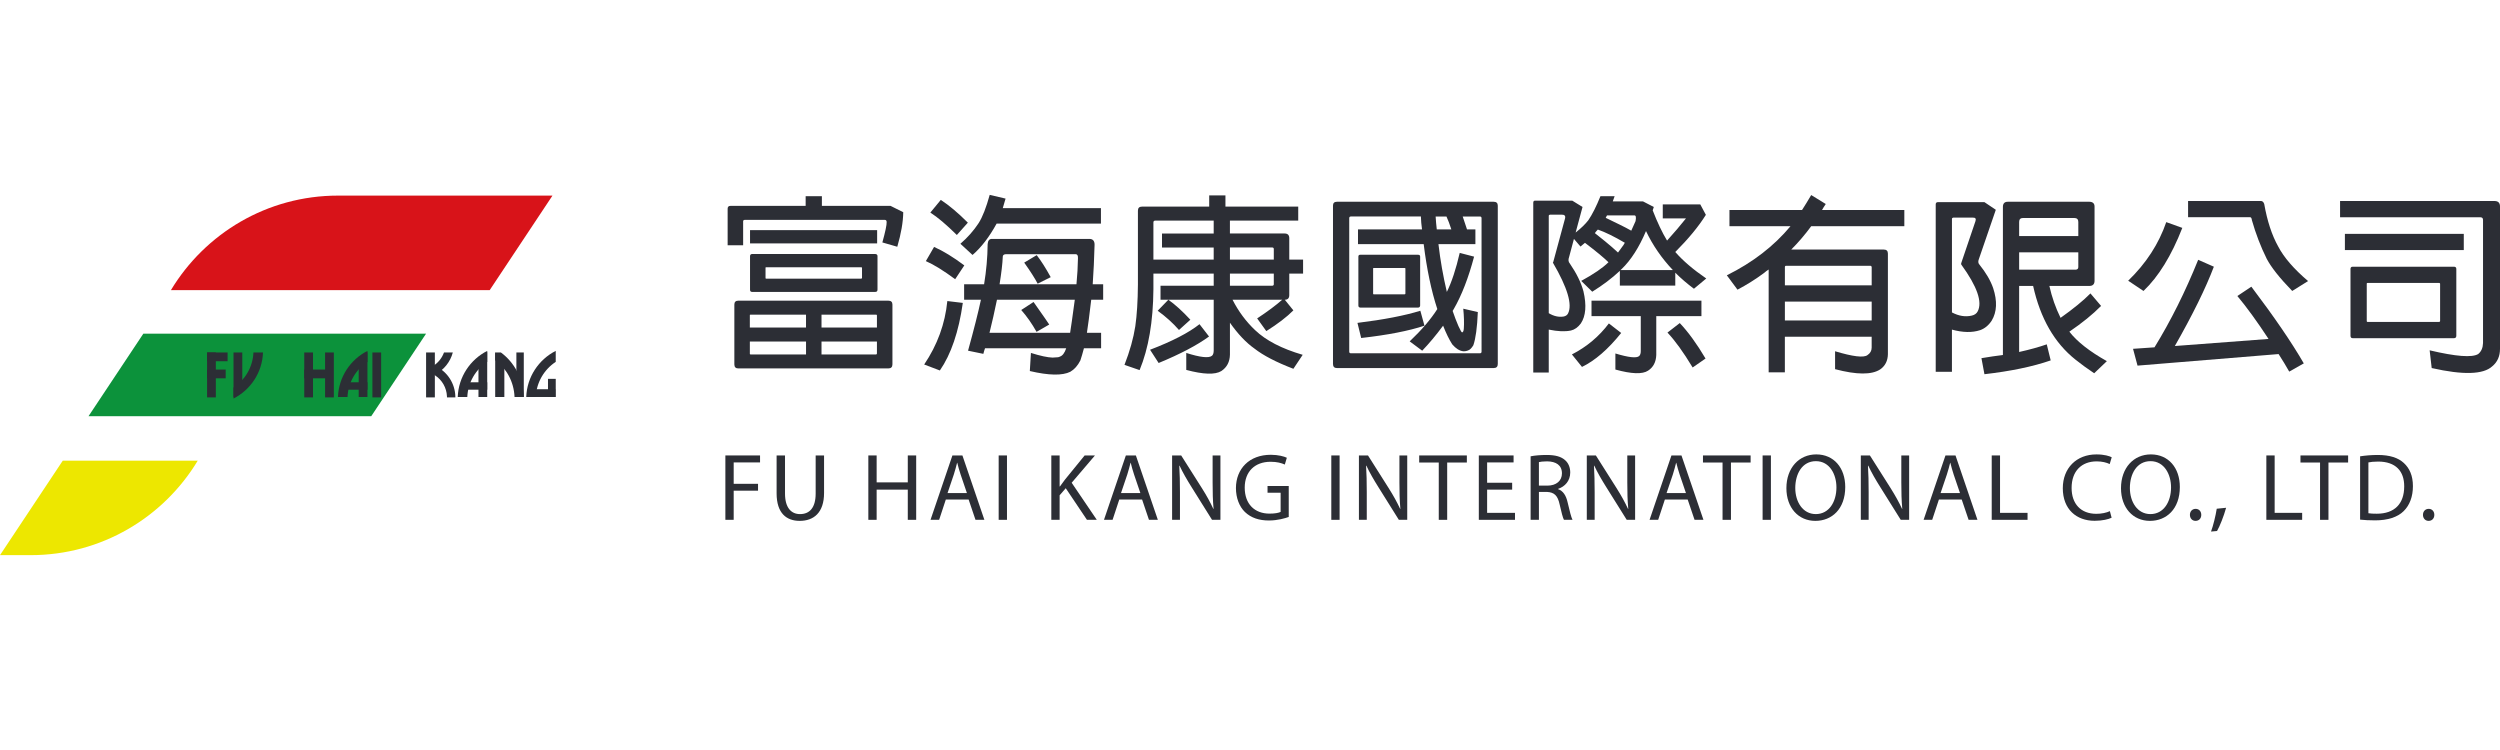 <?xml version="1.0" encoding="utf-8"?>
<!-- Generator: Adobe Illustrator 16.0.0, SVG Export Plug-In . SVG Version: 6.00 Build 0)  -->
<!DOCTYPE svg PUBLIC "-//W3C//DTD SVG 1.1//EN" "http://www.w3.org/Graphics/SVG/1.1/DTD/svg11.dtd">
<svg version="1.1" id="圖層_1" xmlns="http://www.w3.org/2000/svg" xmlns:xlink="http://www.w3.org/1999/xlink" x="0px" y="0px"
	 width="220px" height="66px" viewBox="0 0 220 66" enable-background="new 0 0 220 66" xml:space="preserve">
<g>
	<g>
		<path fill="#D81319" d="M15.043,25.529h28.052l5.523-8.316H29.748C23.507,17.213,18.045,20.547,15.043,25.529z"/>
		<path fill="#EDE700" d="M17.401,40.538H5.524L0,48.853h2.694C8.936,48.853,14.398,45.521,17.401,40.538z"/>
		<polygon fill="#0C923B" points="12.616,29.36 7.79,36.625 32.67,36.625 37.496,29.36 		"/>
		<g>
			<rect x="18.223" y="31.017" fill="#2C2E35" width="0.771" height="3.954"/>
			<polygon fill="#2C2E35" points="20.549,31.017 21.321,31.017 21.321,33.877 20.549,34.971 			"/>
			<rect x="18.223" y="31.017" fill="#2C2E35" width="1.805" height="0.772"/>
			<rect x="18.223" y="32.52" fill="#2C2E35" width="1.637" height="0.772"/>
			<rect x="26.774" y="31.017" fill="#2C2E35" width="0.771" height="3.954"/>
			<rect x="28.607" y="31.017" fill="#2C2E35" width="0.771" height="3.954"/>
			<rect x="32.771" y="31.017" fill="#2C2E35" width="0.77" height="3.954"/>
			<rect x="37.496" y="31.017" fill="#2C2E35" width="0.771" height="3.954"/>
			<rect x="26.774" y="32.52" fill="#2C2E35" width="2.176" height="0.772"/>
			<rect x="30.159" y="33.641" fill="#2C2E35" width="2.177" height="0.652"/>
			<path fill="#2C2E35" d="M22.304,31.017c-0.057,1.29-0.741,2.42-1.755,3.091v0.965c1.492-0.758,2.532-2.284,2.595-4.056H22.304z"
				/>
			<polygon fill="#2C2E35" points="32.336,34.935 31.564,34.935 31.564,32.071 32.336,30.979 			"/>
			<path fill="#2C2E35" d="M30.582,34.935c0.056-1.292,0.74-2.423,1.754-3.091v-0.966c-1.492,0.759-2.533,2.285-2.595,4.057H30.582z
				"/>
			<rect x="40.7" y="33.641" fill="#2C2E35" width="2.176" height="0.652"/>
			<rect x="45.442" y="31.017" fill="#2C2E35" width="0.651" height="3.918"/>
			<polygon fill="#2C2E35" points="42.875,34.935 42.105,34.935 42.105,32.071 42.875,30.979 			"/>
			<path fill="#2C2E35" d="M41.122,34.935c0.056-1.292,0.741-2.423,1.754-3.091v-0.966c-1.491,0.759-2.532,2.285-2.595,4.057H41.122
				z"/>
			<path fill="#2C2E35" d="M47.15,34.935c0.055-1.292,0.74-2.423,1.754-3.091v-0.966c-1.493,0.759-2.533,2.285-2.595,4.057H47.15z"
				/>
			<rect x="46.597" y="34.252" fill="#2C2E35" width="2.273" height="0.683"/>
			<rect x="48.223" y="33.339" fill="#2C2E35" width="0.682" height="1.596"/>
			<polygon fill="#2C2E35" points="43.577,34.935 44.383,34.935 44.383,31.944 43.577,31.017 			"/>
			<path fill="#2C2E35" d="M39.335,34.971l-0.004-0.104c-0.032-0.737-0.419-1.421-1.038-1.829l-0.049-0.031v-0.835l0.159,0.08
				c0.99,0.503,1.628,1.503,1.667,2.606l0.004,0.113H39.335z"/>
			<path fill="#2C2E35" d="M39.072,31.017c-0.168,0.463-0.478,0.871-0.9,1.149l-0.048,0.032v0.835l0.159-0.081
				c0.783-0.397,1.346-1.107,1.565-1.936H39.072z"/>
			<path fill="#2C2E35" d="M44.078,31.017h-0.501v0.688c0.983,0.699,1.647,1.88,1.702,3.229h0.814
				C46.04,33.306,45.252,31.877,44.078,31.017z"/>
		</g>
	</g>
	<g>
		<g>
			<g>
				<path fill="#2C2E35" d="M63.833,40.079h3.051v0.614h-2.32v1.883h2.143v0.604h-2.143v2.564h-0.731V40.079z"/>
				<path fill="#2C2E35" d="M69.081,40.079v3.354c0,1.27,0.563,1.808,1.32,1.808c0.84,0,1.377-0.556,1.377-1.808v-3.354h0.739v3.303
					c0,1.74-0.916,2.455-2.143,2.455c-1.158,0-2.033-0.665-2.033-2.421v-3.337H69.081z"/>
				<path fill="#2C2E35" d="M77.144,40.079v2.37h2.741v-2.37h0.739v5.666h-0.739v-2.657h-2.741v2.657h-0.73v-5.666H77.144z"/>
				<path fill="#2C2E35" d="M83.231,43.962l-0.587,1.783h-0.758l1.926-5.666h0.88l1.934,5.666h-0.783l-0.603-1.783H83.231z
					 M85.089,43.392l-0.554-1.632c-0.127-0.37-0.211-0.705-0.295-1.032h-0.017c-0.084,0.335-0.177,0.68-0.286,1.024l-0.554,1.64
					H85.089z"/>
				<path fill="#2C2E35" d="M88.614,40.079v5.666h-0.731v-5.666H88.614z"/>
				<path fill="#2C2E35" d="M92.517,40.079h0.731v2.732h0.024c0.152-0.22,0.304-0.421,0.446-0.606l1.732-2.126h0.907l-2.05,2.403
					l2.211,3.263h-0.867l-1.866-2.782l-0.538,0.622v2.16h-0.731V40.079z"/>
				<path fill="#2C2E35" d="M98.495,43.962l-0.587,1.783H97.15l1.926-5.666h0.881l1.934,5.666h-0.782l-0.604-1.783H98.495z
					 M100.353,43.392l-0.554-1.632c-0.127-0.37-0.211-0.705-0.295-1.032h-0.017c-0.084,0.335-0.177,0.68-0.285,1.024l-0.554,1.64
					H100.353z"/>
				<path fill="#2C2E35" d="M103.145,45.745v-5.666h0.799l1.815,2.866c0.421,0.664,0.748,1.261,1.016,1.84l0.019-0.007
					c-0.068-0.758-0.084-1.445-0.084-2.329v-2.37h0.688v5.666h-0.739l-1.798-2.875c-0.394-0.629-0.774-1.277-1.059-1.892
					l-0.025,0.01c0.041,0.714,0.06,1.394,0.06,2.336v2.421H103.145z"/>
				<path fill="#2C2E35" d="M113.409,45.492c-0.329,0.117-0.975,0.311-1.738,0.311c-0.858,0-1.565-0.219-2.119-0.748
					c-0.486-0.47-0.79-1.228-0.79-2.109c0.008-1.689,1.167-2.925,3.066-2.925c0.657,0,1.169,0.143,1.413,0.261l-0.177,0.598
					c-0.302-0.135-0.68-0.244-1.252-0.244c-1.378,0-2.277,0.856-2.277,2.276c0,1.438,0.865,2.287,2.184,2.287
					c0.479,0,0.808-0.067,0.976-0.151v-1.689h-1.152v-0.589h1.866V45.492z"/>
				<path fill="#2C2E35" d="M117.885,40.079v5.666h-0.73v-5.666H117.885z"/>
				<path fill="#2C2E35" d="M119.585,45.745v-5.666h0.798l1.814,2.866c0.422,0.664,0.748,1.261,1.018,1.84l0.018-0.007
					c-0.067-0.758-0.084-1.445-0.084-2.329v-2.37h0.688v5.666h-0.738l-1.799-2.875c-0.395-0.629-0.774-1.277-1.059-1.892
					l-0.025,0.01c0.041,0.714,0.06,1.394,0.06,2.336v2.421H119.585z"/>
				<path fill="#2C2E35" d="M126.611,40.702h-1.722v-0.623h4.194v0.623h-1.731v5.043h-0.741V40.702z"/>
				<path fill="#2C2E35" d="M133.07,43.088h-2.203v2.043h2.453v0.614h-3.184v-5.666h3.059v0.614h-2.328v1.789h2.203V43.088z"/>
				<path fill="#2C2E35" d="M134.693,40.156c0.371-0.077,0.9-0.119,1.404-0.119c0.781,0,1.286,0.144,1.639,0.463
					c0.285,0.251,0.445,0.638,0.445,1.075c0,0.748-0.47,1.244-1.066,1.445v0.027c0.437,0.149,0.697,0.553,0.831,1.142
					c0.185,0.79,0.319,1.336,0.437,1.556h-0.755c-0.093-0.161-0.22-0.648-0.38-1.354c-0.166-0.782-0.471-1.075-1.133-1.103h-0.69
					v2.456h-0.731V40.156z M135.425,42.735h0.747c0.783,0,1.279-0.428,1.279-1.076c0-0.731-0.529-1.05-1.303-1.06
					c-0.354,0-0.606,0.035-0.724,0.067V42.735z"/>
				<path fill="#2C2E35" d="M139.638,45.745v-5.666h0.798l1.815,2.866c0.421,0.664,0.747,1.261,1.017,1.84l0.019-0.007
					c-0.068-0.758-0.085-1.445-0.085-2.329v-2.37h0.688v5.666h-0.738l-1.799-2.875c-0.395-0.629-0.773-1.277-1.059-1.892
					l-0.025,0.01c0.041,0.714,0.061,1.394,0.061,2.336v2.421H139.638z"/>
				<path fill="#2C2E35" d="M146.507,43.962l-0.587,1.783h-0.758l1.926-5.666h0.881l1.934,5.666h-0.782l-0.604-1.783H146.507z
					 M148.364,43.392l-0.554-1.632c-0.127-0.37-0.211-0.705-0.296-1.032h-0.017c-0.084,0.335-0.176,0.68-0.285,1.024l-0.555,1.64
					H148.364z"/>
				<path fill="#2C2E35" d="M151.584,40.702h-1.723v-0.623h4.193v0.623h-1.73v5.043h-0.74V40.702z"/>
				<path fill="#2C2E35" d="M155.84,40.079v5.666h-0.731v-5.666H155.84z"/>
				<path fill="#2C2E35" d="M162.381,42.854c0,1.949-1.186,2.983-2.631,2.983c-1.496,0-2.547-1.16-2.547-2.874
					c0-1.798,1.118-2.976,2.629-2.976C161.381,39.987,162.381,41.172,162.381,42.854z M157.984,42.945
					c0,1.21,0.655,2.295,1.807,2.295c1.16,0,1.815-1.068,1.815-2.353c0-1.128-0.587-2.305-1.808-2.305
					C158.59,40.583,157.984,41.702,157.984,42.945z"/>
				<path fill="#2C2E35" d="M163.752,45.745v-5.666h0.799l1.816,2.866c0.418,0.664,0.746,1.261,1.016,1.84l0.017-0.007
					c-0.067-0.758-0.084-1.445-0.084-2.329v-2.37h0.689v5.666h-0.739l-1.798-2.875c-0.396-0.629-0.774-1.277-1.06-1.892l-0.027,0.01
					c0.043,0.714,0.061,1.394,0.061,2.336v2.421H163.752z"/>
				<path fill="#2C2E35" d="M170.623,43.962l-0.59,1.783h-0.756l1.924-5.666h0.883l1.932,5.666h-0.779l-0.605-1.783H170.623z
					 M172.479,43.392l-0.555-1.632c-0.125-0.37-0.209-0.705-0.293-1.032h-0.017c-0.085,0.335-0.177,0.68-0.288,1.024l-0.555,1.64
					H172.479z"/>
				<path fill="#2C2E35" d="M175.271,40.079h0.732v5.052h2.421v0.614h-3.153V40.079z"/>
				<path fill="#2C2E35" d="M185.822,45.56c-0.27,0.133-0.807,0.27-1.496,0.27c-1.596,0-2.799-1.009-2.799-2.866
					c0-1.773,1.203-2.976,2.959-2.976c0.706,0,1.151,0.15,1.345,0.251l-0.177,0.598c-0.277-0.134-0.672-0.236-1.145-0.236
					c-1.326,0-2.208,0.851-2.208,2.338c0,1.387,0.799,2.277,2.177,2.277c0.445,0,0.898-0.093,1.191-0.235L185.822,45.56z"/>
				<path fill="#2C2E35" d="M191.826,42.854c0,1.949-1.186,2.983-2.631,2.983c-1.496,0-2.547-1.16-2.547-2.874
					c0-1.798,1.118-2.976,2.629-2.976C190.826,39.987,191.826,41.172,191.826,42.854z M187.43,42.945
					c0,1.21,0.654,2.295,1.807,2.295c1.16,0,1.815-1.068,1.815-2.353c0-1.128-0.588-2.305-1.808-2.305
					C188.035,40.583,187.43,41.702,187.43,42.945z"/>
				<path fill="#2C2E35" d="M192.712,45.308c0-0.312,0.21-0.529,0.503-0.529c0.296,0,0.497,0.218,0.497,0.529
					c0,0.302-0.193,0.529-0.505,0.529C192.914,45.837,192.712,45.609,192.712,45.308z"/>
				<path fill="#2C2E35" d="M194.57,46.777c0.185-0.495,0.41-1.395,0.503-2.009l0.825-0.084c-0.195,0.715-0.564,1.647-0.799,2.044
					L194.57,46.777z"/>
				<path fill="#2C2E35" d="M199.439,40.079h0.73v5.052h2.421v0.614h-3.151V40.079z"/>
				<path fill="#2C2E35" d="M204.164,40.702h-1.723v-0.623h4.193v0.623h-1.73v5.043h-0.74V40.702z"/>
				<path fill="#2C2E35" d="M207.688,40.156c0.445-0.067,0.977-0.119,1.555-0.119c1.051,0,1.799,0.244,2.295,0.707
					c0.504,0.462,0.799,1.117,0.799,2.034c0,0.924-0.285,1.68-0.814,2.201c-0.529,0.529-1.404,0.813-2.505,0.813
					c-0.521,0-0.959-0.023-1.329-0.065V40.156z M208.419,45.164c0.185,0.034,0.454,0.043,0.739,0.043
					c1.564,0,2.412-0.875,2.412-2.404c0.008-1.336-0.747-2.185-2.293-2.185c-0.38,0-0.665,0.033-0.858,0.075V45.164z"/>
				<path fill="#2C2E35" d="M213.221,45.308c0-0.312,0.209-0.529,0.503-0.529c0.296,0,0.497,0.218,0.497,0.529
					c0,0.302-0.193,0.529-0.505,0.529C213.422,45.837,213.221,45.609,213.221,45.308z"/>
			</g>
		</g>
		<g>
			<g>
				<path fill="#2C2E35" d="M70.897,17.263h1.429v0.854h6.043l1.117,0.558c-0.012,0.864-0.187,1.878-0.525,3.039l-1.313-0.379
					c0.263-0.952,0.388-1.55,0.377-1.789c0-0.132-0.055-0.197-0.164-0.197H65.527c-0.088,0.01-0.131,0.054-0.131,0.132v2.102h-1.364
					v-3.219c0-0.165,0.083-0.246,0.247-0.246h6.618V17.263z M78.173,32.421H64.968c-0.229,0-0.345-0.121-0.345-0.36v-5.256
					c0-0.23,0.116-0.346,0.345-0.346h13.205c0.24,0,0.361,0.115,0.361,0.346v5.256C78.534,32.3,78.413,32.421,78.173,32.421z
					 M70.93,27.69h-4.895c-0.045,0-0.061,0.021-0.049,0.066v1.067h4.943V27.69z M70.93,30.056h-4.943v1.051
					c-0.012,0.043,0.004,0.072,0.049,0.084h4.895V30.056z M77.188,20.251v1.166H66.003v-1.166H77.188z M77.023,25.688H66.184
					c-0.122,0-0.181-0.066-0.181-0.198v-2.957c0.01-0.119,0.07-0.18,0.181-0.18h10.839c0.131,0.01,0.197,0.071,0.197,0.18v2.957
					C77.22,25.622,77.154,25.688,77.023,25.688z M67.416,23.52c-0.045,0-0.062,0.017-0.049,0.049v0.888
					c-0.012,0.032,0.004,0.054,0.049,0.065h8.375c0.044-0.012,0.066-0.033,0.066-0.065v-0.888c0-0.032-0.022-0.049-0.066-0.049
					H67.416z M72.293,28.824h4.877v-1.067c0-0.045-0.022-0.066-0.065-0.066h-4.812V28.824z M72.293,31.19h4.812
					c0.043-0.012,0.065-0.041,0.065-0.084v-1.051h-4.877V31.19z"/>
				<path fill="#2C2E35" d="M84.728,26.656c-0.361,2.54-1.034,4.522-2.02,5.945l-1.38-0.525c1.16-1.719,1.84-3.581,2.037-5.584
					L84.728,26.656z M82.199,21.729c0.811,0.362,1.698,0.903,2.661,1.626l-0.805,1.215c-1.019-0.755-1.879-1.286-2.579-1.593
					L82.199,21.729z M82.79,17.591c0.723,0.47,1.517,1.139,2.381,2.003l-0.969,1.085c-0.92-0.91-1.698-1.567-2.332-1.971
					L82.79,17.591z M85.582,22.436l-1.067-0.985c0.634-0.548,1.172-1.155,1.609-1.823c0.339-0.537,0.663-1.363,0.97-2.479
					l1.396,0.328c-0.088,0.285-0.17,0.563-0.246,0.838h8.639v1.363h-9.181C87.054,20.859,86.348,21.779,85.582,22.436z
					 M95.649,29.284h1.248v1.363h-1.511c-0.109,0.415-0.213,0.771-0.312,1.068c-0.23,0.459-0.526,0.791-0.887,1.001
					c-0.7,0.349-1.888,0.329-3.563-0.065l0.098-1.593c0.832,0.262,1.468,0.398,1.905,0.41c0.404-0.012,0.614-0.039,0.624-0.082
					c0.241-0.066,0.434-0.313,0.575-0.739h-7.144c-0.055,0.152-0.104,0.317-0.147,0.492l-1.347-0.278
					c0.516-1.862,0.893-3.356,1.134-4.483h-1.479v-1.364h1.758c0.197-1.192,0.301-2.371,0.312-3.531
					c0.022-0.317,0.154-0.471,0.394-0.459h8.557c0.306,0,0.459,0.169,0.459,0.51c-0.032,1.225-0.088,2.385-0.164,3.48h0.92v1.364
					h-1.051C95.874,27.69,95.748,28.66,95.649,29.284z M87.733,26.378c-0.208,1.019-0.427,1.986-0.657,2.906h7.095
					c0.066-0.395,0.203-1.362,0.411-2.906H87.733z M94.729,25.014c0.076-0.811,0.122-1.576,0.132-2.299
					c0.01-0.229-0.056-0.345-0.197-0.345h-6.159c-0.187,0.01-0.273,0.098-0.263,0.263c-0.023,0.558-0.115,1.352-0.279,2.381H94.729z
					 M90.952,26.574c0.887,1.259,1.347,1.921,1.38,1.986l-1.117,0.642c-0.405-0.723-0.854-1.363-1.347-1.922L90.952,26.574z
					 M91.231,22.452c0.384,0.493,0.794,1.138,1.232,1.938l-1.149,0.574c-0.23-0.449-0.625-1.068-1.183-1.855L91.231,22.452z"/>
				<path fill="#2C2E35" d="M108.234,31.206c-0.012,0.634-0.263,1.116-0.755,1.445c-0.548,0.338-1.577,0.306-3.088-0.099v-1.494
					c1.236,0.394,1.992,0.476,2.267,0.245c0.099-0.088,0.148-0.245,0.148-0.476v-4.45h-4.681v-1.232h4.681v-1.067H101.5v1.379
					c-0.023,2.836-0.427,5.207-1.215,7.112l-1.331-0.46c0.47-1.205,0.789-2.339,0.953-3.4c0.142-0.984,0.218-2.207,0.23-3.662
					v-6.504c0-0.241,0.119-0.361,0.361-0.361h5.912v-0.985h1.429v0.985h6.405v1.232h-6.011v1.133h4.812
					c0.272,0,0.411,0.138,0.411,0.41v1.889h1.215v1.232h-1.215v1.889c0,0.272-0.132,0.411-0.395,0.411l0.756,0.935
					c-0.592,0.592-1.387,1.2-2.382,1.824l-0.805-1.117c0.941-0.623,1.675-1.172,2.202-1.642h-4.369
					c0.525,1.028,1.187,1.921,1.987,2.676c0.953,0.91,2.349,1.632,4.188,2.169l-0.82,1.231c-1.512-0.581-2.65-1.173-3.417-1.773
					c-0.745-0.525-1.467-1.287-2.167-2.283V31.206z M106.395,29.612c-1.051,0.767-2.529,1.545-4.435,2.332l-0.755-1.166
					c1.949-0.745,3.4-1.494,4.352-2.25L106.395,29.612z M106.805,19.414h-5.141c-0.111,0-0.164,0.054-0.164,0.164v3.268h5.305
					v-1.066h-4.549v-1.232h4.549V19.414z M102.814,26.378c0.592,0.415,1.236,1.001,1.938,1.757l-1.002,0.903
					c-0.526-0.603-1.149-1.167-1.873-1.692L102.814,26.378z M108.234,22.846h3.86v-0.951c-0.013-0.078-0.056-0.115-0.131-0.115
					h-3.729V22.846z M108.234,25.146h3.729c0.086-0.012,0.131-0.056,0.131-0.132v-0.936h-3.86V25.146z"/>
				<path fill="#2C2E35" d="M131.444,32.389h-13.796c-0.229,0-0.345-0.122-0.345-0.361V18.101c0-0.23,0.115-0.346,0.345-0.346
					h13.796c0.24,0,0.361,0.115,0.361,0.346v13.927C131.806,32.267,131.685,32.389,131.444,32.389z M129.096,20.186h0.739v1.297
					h-3.252c0.164,1.413,0.411,2.814,0.739,4.206c0.427-0.866,0.805-2.011,1.133-3.434l1.265,0.329
					c-0.493,1.86-1.09,3.398-1.79,4.614c-0.033,0.044-0.066,0.099-0.099,0.164c0.165,0.481,0.333,0.926,0.509,1.33
					c0.175,0.383,0.283,0.569,0.328,0.559c0.087-0.022,0.137-0.137,0.148-0.345c0.033-0.471,0.017-1.051-0.049-1.741l1.281,0.297
					c-0.056,1.356-0.188,2.332-0.395,2.923c-0.154,0.251-0.302,0.398-0.443,0.443c-0.144,0.065-0.296,0.093-0.46,0.082
					c-0.328-0.044-0.646-0.246-0.953-0.607c-0.274-0.427-0.542-0.975-0.804-1.643c-0.625,0.843-1.238,1.576-1.84,2.201l-1.101-0.821
					c1.052-0.998,1.86-1.943,2.431-2.842c-0.525-1.599-0.926-3.505-1.199-5.716h-5.781v-1.297h5.634
					c-0.056-0.395-0.089-0.771-0.099-1.134h-6.158c-0.1,0-0.148,0.05-0.148,0.148v11.743c0,0.098,0.049,0.147,0.148,0.147h11.349
					c0.099,0,0.147-0.05,0.147-0.147V19.2c0-0.099-0.049-0.148-0.147-0.148h-1.511C128.838,19.402,128.965,19.78,129.096,20.186z
					 M125.352,28.66c-1.379,0.46-3.236,0.821-5.568,1.084l-0.328-1.33c2.311-0.285,4.155-0.641,5.535-1.068L125.352,28.66z
					 M124.793,27.067h-5.092c-0.111-0.012-0.164-0.072-0.164-0.181v-4.303c0-0.11,0.053-0.164,0.164-0.164h5.092
					c0.119,0,0.18,0.054,0.18,0.164v4.303C124.961,27.006,124.902,27.067,124.793,27.067z M120.885,23.585
					c-0.046,0-0.063,0.018-0.05,0.05v2.201c-0.013,0.032,0.004,0.054,0.05,0.065h2.726c0.044-0.012,0.065-0.033,0.065-0.065v-2.201
					c0-0.032-0.021-0.05-0.065-0.05H120.885z M127.289,19.052h-0.953c0.021,0.362,0.054,0.739,0.1,1.134h1.281
					C127.572,19.736,127.432,19.358,127.289,19.052z"/>
				<path fill="#2C2E35" d="M140.118,25.671l-0.97-0.952c1.107-0.604,1.905-1.15,2.398-1.642c-0.428-0.417-1.117-0.985-2.069-1.708
					c-0.132,0.108-0.263,0.218-0.395,0.327l-0.575-0.673l-0.426,1.594c-0.089,0.239-0.066,0.431,0.064,0.573
					c0.592,0.865,0.992,1.682,1.199,2.447c0.285,1.226,0.208,2.169-0.229,2.825c-0.253,0.339-0.542,0.547-0.87,0.623
					c-0.516,0.11-1.166,0.084-1.955-0.081v3.777h-1.363V17.838c0-0.065,0.018-0.116,0.051-0.149
					c0.021-0.022,0.064-0.032,0.131-0.032h3.252l0.902,0.558l-0.607,2.251c0.482-0.384,0.854-0.745,1.117-1.084
					c0.351-0.515,0.706-1.221,1.067-2.118h1.248c-0.065,0.164-0.121,0.316-0.164,0.459h2.66l0.952,0.492
					c-0.032,0.1-0.064,0.197-0.098,0.297c0.416,1.072,0.838,1.959,1.264,2.66c0.625-0.69,1.189-1.354,1.692-1.987
					c0.043,0.021,0.026,0.033-0.05,0.033h-2.02v-1.231h3.301l0.492,0.919c-0.634,1.018-1.533,2.107-2.692,3.269
					c0.667,0.767,1.576,1.543,2.726,2.332l-1.084,0.903c-0.591-0.438-1.139-0.909-1.642-1.412v1.133h-4.878v-1.297
					C141.849,24.488,141.037,25.101,140.118,25.671z M136.406,18.889c-0.043,0.01-0.072,0.021-0.082,0.032
					c-0.022,0.011-0.033,0.037-0.033,0.082v8.557c0.438,0.263,0.871,0.362,1.297,0.296c0.188-0.033,0.318-0.122,0.395-0.263
					c0.405-0.778-0.039-2.273-1.33-4.483c0.033-0.045,0.05-0.083,0.05-0.115l1.019-3.761c0.064-0.241-0.039-0.356-0.313-0.345
					H136.406z M142.664,29.301c-1.15,1.434-2.3,2.431-3.449,2.988l-0.887-1.099c1.303-0.669,2.387-1.578,3.252-2.728L142.664,29.301
					z M140.053,27.822v-1.363h9.673v1.363h-3.974v3.416c-0.023,0.625-0.264,1.084-0.723,1.38c-0.493,0.328-1.452,0.296-2.875-0.099
					v-1.413c1.16,0.351,1.856,0.428,2.086,0.231c0.1-0.089,0.148-0.236,0.148-0.444v-3.071H140.053z M142.385,22.223
					c0.164-0.22,0.328-0.443,0.492-0.674c0.033-0.077,0.072-0.137,0.115-0.18c-0.93-0.549-1.725-0.938-2.381-1.167
					c-0.1,0.098-0.188,0.202-0.264,0.312c0.24,0.187,0.542,0.428,0.904,0.724C141.678,21.587,142.057,21.916,142.385,22.223z
					 M143.551,20.3c0.121-0.262,0.246-0.541,0.377-0.838c0.066-0.339,0.033-0.507-0.098-0.507h-2.414
					c-0.044,0.064-0.082,0.135-0.115,0.213c0.295,0.141,0.723,0.35,1.281,0.623C142.92,19.955,143.244,20.125,143.551,20.3z
					 M147.213,23.767c-0.985-1.041-1.773-2.185-2.365-3.433c-0.613,1.445-1.33,2.562-2.151,3.35
					c-0.043,0.021-0.071,0.05-0.081,0.083H147.213z M147.82,28.43c0.746,0.788,1.501,1.828,2.267,3.121l-1.134,0.788
					c-0.82-1.358-1.56-2.381-2.217-3.071L147.82,28.43z"/>
				<path fill="#2C2E35" d="M157.07,32.767h-1.428v-9.051c-0.154,0.1-0.285,0.197-0.395,0.297c-0.734,0.547-1.518,1.039-2.348,1.478
					l-0.938-1.265c2.277-1.127,4.144-2.568,5.601-4.319h-5.37v-1.429h6.389c0.263-0.405,0.529-0.844,0.805-1.314l1.281,0.789
					c-0.121,0.175-0.23,0.35-0.328,0.525h7.242v1.429h-8.195c-0.548,0.744-1.133,1.429-1.758,2.054h8.146
					c0.24,0,0.361,0.12,0.361,0.36v8.853c-0.012,0.579-0.236,1.022-0.673,1.33c-0.745,0.492-2.069,0.486-3.975-0.017V30.91
					c1.563,0.471,2.513,0.585,2.841,0.345c0.25-0.164,0.378-0.384,0.378-0.656V29.63h-7.638V32.767z M164.708,25.112v-1.609
					c-0.012-0.077-0.056-0.115-0.131-0.115h-7.391c-0.079,0-0.116,0.038-0.116,0.115v1.609H164.708z M164.708,28.2v-1.658h-7.638
					V28.2H164.708z"/>
				<path fill="#2C2E35" d="M171.771,32.717h-1.428V17.985c0-0.066,0.016-0.115,0.049-0.147c0.033-0.033,0.082-0.05,0.148-0.05
					h4.089l1.002,0.673l-1.478,4.304c-0.089,0.219-0.083,0.382,0.016,0.492c0.592,0.733,1.002,1.435,1.231,2.102
					c0.372,1.139,0.329,2.092-0.131,2.857c-0.272,0.417-0.614,0.695-1.019,0.838c-0.699,0.23-1.527,0.214-2.48-0.049V32.717z
					 M171.887,19.151c-0.043,0.01-0.072,0.021-0.082,0.032c-0.022,0.021-0.033,0.05-0.033,0.082v8.229
					c0.602,0.317,1.184,0.41,1.741,0.279c0.253-0.056,0.427-0.181,0.526-0.377c0.427-0.822-0.05-2.186-1.43-4.091
					c-0.022-0.021-0.032-0.055-0.032-0.098c0.01-0.033,0.022-0.072,0.032-0.115l1.232-3.631c0.076-0.219-0.006-0.322-0.246-0.311
					H171.887z M185.404,31.781l-1.117,1.066c-0.635-0.427-1.183-0.827-1.643-1.198c-1.85-1.468-3.094-3.63-3.729-6.487h-1.231v5.813
					c0.931-0.208,1.741-0.433,2.431-0.673l0.346,1.413c-1.577,0.546-3.521,0.951-5.831,1.215l-0.263-1.412
					c0.657-0.11,1.287-0.204,1.889-0.28V18.182c0.01-0.285,0.154-0.427,0.427-0.427h7.194c0.295,0.01,0.443,0.152,0.443,0.427v6.521
					c0,0.306-0.154,0.46-0.46,0.46h-3.515c0.219,0.985,0.548,1.922,0.984,2.808c1.128-0.799,2.004-1.517,2.629-2.15l0.936,1.1
					c-0.732,0.744-1.665,1.5-2.792,2.267C182.782,30.062,183.883,30.927,185.404,31.781z M182.891,20.776v-1.248
					c0-0.229-0.121-0.345-0.361-0.345h-4.5c-0.23,0-0.345,0.115-0.345,0.345v1.248H182.891z M177.685,22.205v1.528h4.977
					c0.153-0.012,0.229-0.088,0.229-0.23v-1.298H177.685z"/>
				<path fill="#2C2E35" d="M192.043,20.054c-0.953,2.441-2.092,4.293-3.416,5.551l-1.347-0.902
					c1.576-1.522,2.692-3.242,3.351-5.156L192.043,20.054z M188.102,32.175c-0.121-0.449-0.252-0.941-0.395-1.479l1.889-0.131
					c1.434-2.332,2.714-4.9,3.844-7.703l1.379,0.608c-0.713,1.883-1.855,4.209-3.433,6.979l8.245-0.623
					c-0.998-1.522-1.912-2.782-2.743-3.777l1.231-0.821c2.014,2.661,3.552,4.911,4.615,6.75l-1.281,0.724
					c-0.285-0.506-0.598-1.019-0.936-1.544L188.102,32.175z M198.858,17.688c0.196-0.032,0.329,0.055,0.394,0.264
					c0.264,1.499,0.674,2.748,1.232,3.744c0.503,0.964,1.38,1.976,2.627,3.038l-1.395,0.87c-1.107-1.139-1.855-2.085-2.25-2.84
					c-0.525-1.063-0.959-2.19-1.298-3.384c-0.022-0.176-0.071-0.264-0.147-0.264h-5.47v-1.429H198.858z"/>
				<path fill="#2C2E35" d="M219.54,17.688c0.315,0.011,0.47,0.182,0.46,0.51v12.498c0,0.657-0.23,1.171-0.69,1.545
					c-0.788,0.722-2.562,0.771-5.321,0.147l-0.18-1.561c2.309,0.547,3.731,0.656,4.27,0.329c0.273-0.221,0.414-0.543,0.427-0.97
					V19.349c0-0.154-0.081-0.231-0.246-0.231h-12.334v-1.429H219.54z M216.813,20.579v1.429h-10.462v-1.429H216.813z
					 M215.943,29.761h-8.901c-0.132,0-0.198-0.072-0.198-0.214v-5.879c0-0.132,0.066-0.197,0.198-0.197h8.901
					c0.142,0,0.213,0.065,0.213,0.197v5.879C216.156,29.688,216.085,29.761,215.943,29.761z M208.34,24.898
					c-0.046,0-0.066,0.021-0.066,0.066v3.285c0,0.054,0.021,0.082,0.066,0.082h6.306c0.054-0.012,0.083-0.039,0.083-0.082v-3.285
					c-0.014-0.045-0.04-0.066-0.083-0.066H208.34z"/>
			</g>
		</g>
	</g>
</g>
</svg>
